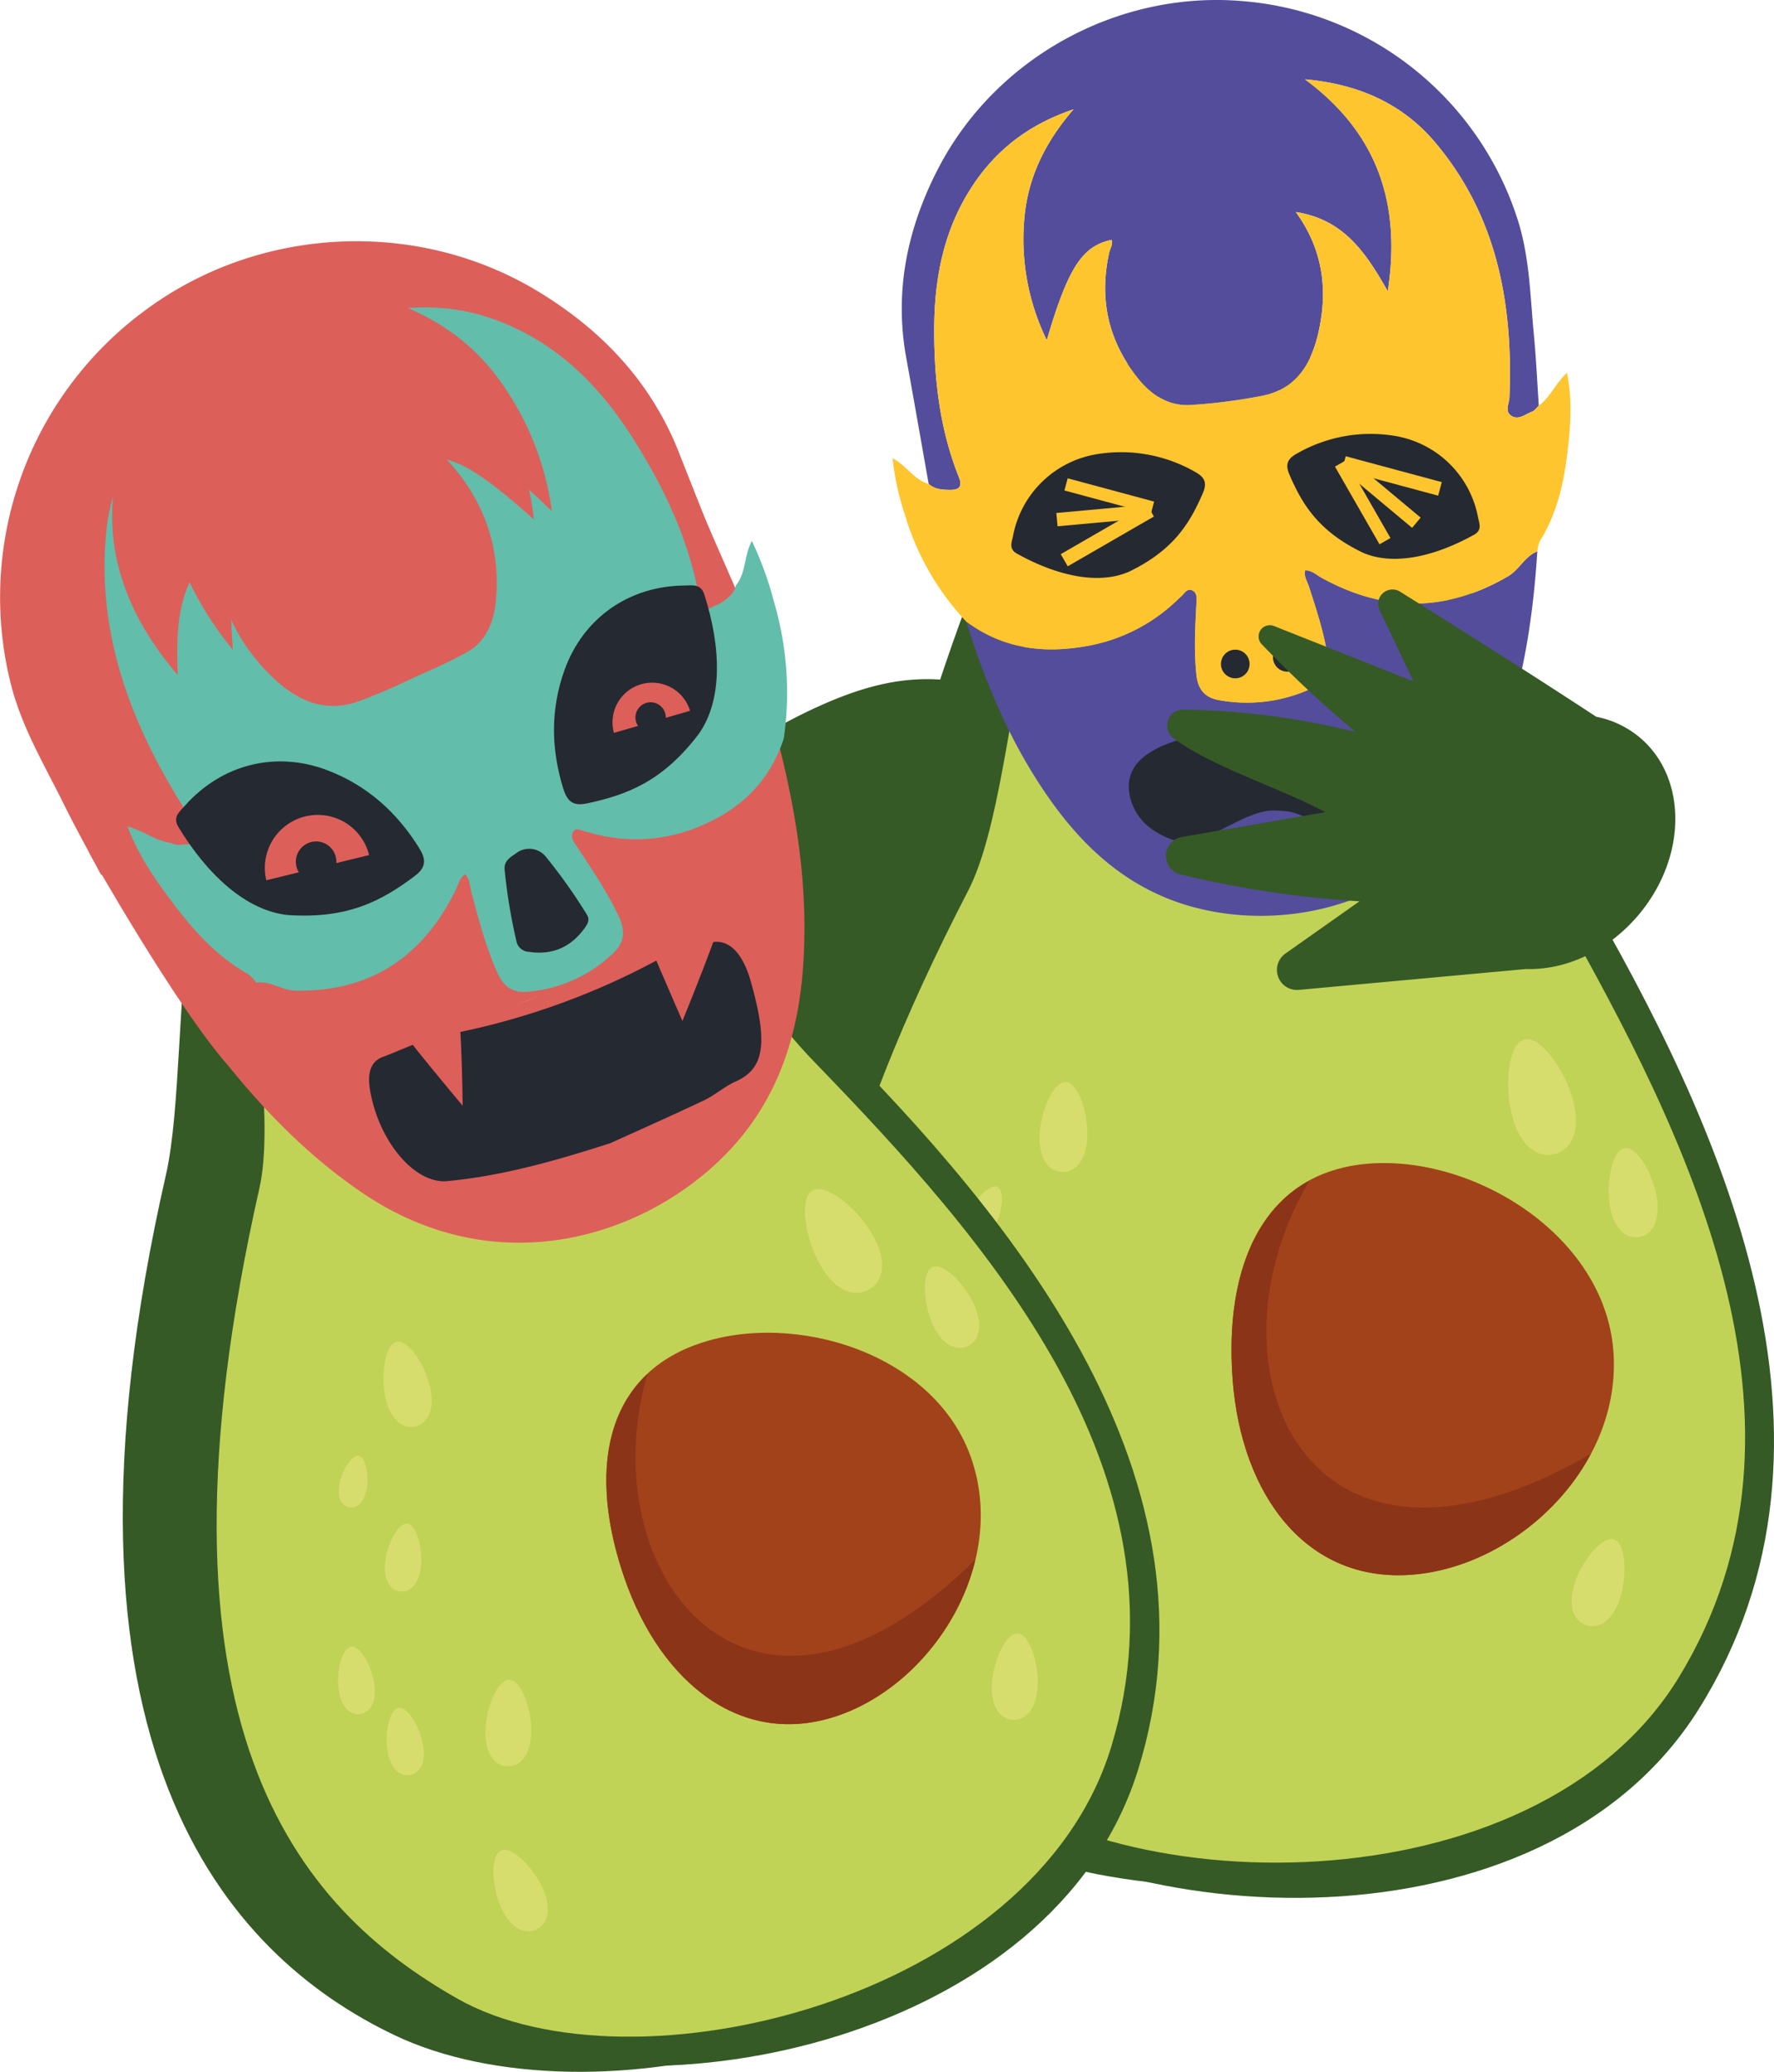 <svg id="Group_243" data-name="Group 243" xmlns="http://www.w3.org/2000/svg" xmlns:xlink="http://www.w3.org/1999/xlink" width="465.291" height="543.043" viewBox="0 0 465.291 543.043">
  <defs>
    <clipPath id="clip-path">
      <rect id="Rectangle_101" data-name="Rectangle 101" width="465.291" height="543.043" fill="none"/>
    </clipPath>
  </defs>
  <g id="Group_242" data-name="Group 242" clip-path="url(#clip-path)">
    <path id="Path_1541" data-name="Path 1541" d="M36.517,99.22c-4.156-13.06-2.22-25.339,5-32.038A135.728,135.728,0,0,1,79.384,42.312c9.053-3.967,18.774-7.018,29.6-6.485,14.245.7,29.544,7.545,44.3,15.449s29.425,17,44.267,21.576l42.405-.343c3.559-.03,6.505,5.768,4.056,7.983l-10.845,9.8a186.806,186.806,0,0,1,33.207,8.969c3.8,1.4,4.987,7.51,1.543,7.943l-24.547,2.7c8.61,5.669,22.3,11.7,30.5,18.5,2.648,2.195,2.329,6.256-.448,5.938a135.888,135.888,0,0,1-31.754-7.874q10.7,9.69,20.794,20.411c1.876,2,.821,4.788-1.374,3.643L233.61,136.17l9.337,15.842c1.692,2.867-.309,5.37-2.827,3.529-13.986-10.218-27.976-20.5-41.972-31.1-24.806-3.34-51.946-15.359-73.92-9.755-10.925,2.787-19.689,9.795-27.673,17.47-.169.164-.343.328-.513.493-16.728,16.191-49.5-1.563-59.188-32.356-.114-.358-.224-.712-.338-1.07" transform="translate(136.642 142.245)" fill="#355a26"/>
    <path id="Path_1542" data-name="Path 1542" d="M80.518,150.906C97.584,118.166,109.5,24.537,165.452,18.828c78.006-7.963,43.948,72.268,81.331,138.02,34.681,61,72.467,144.4,28.932,215.071-40.3,65.424-149.622,59.486-194.262,21.81C42.6,360.945,6.593,292.714,80.518,150.906" transform="translate(149.589 72.696)" fill="#355a26"/>
    <path id="Path_1543" data-name="Path 1543" d="M83.893,153.925c17.32-32.695,8.7-129.763,65.857-135.273,79.679-7.685,65.623,75.9,104.067,141.828,35.661,61.164,74.582,144.749,30.35,215.31C243.226,441.1,131.49,434.763,85.74,396.9,45.918,363.954,8.873,295.548,83.893,153.925" transform="translate(161.374 72.216)" fill="#355a26"/>
    <path id="Path_1544" data-name="Path 1544" d="M84.466,152.72c16-30.858,10.865-121.611,53.439-130.46,78.161-16.245,67.146,73.97,102.021,135.86,32.356,57.416,71.755,134.084,30.963,200.712C233.128,420.5,119.963,418.458,80.7,380.2c-35.8-34.88-65.529-93.824,3.763-227.484" transform="translate(169.402 80.876)" fill="#c1d356"/>
    <path id="Path_1545" data-name="Path 1545" d="M165.057,110.464c2.354,30.281-25.269,56.55-52.842,58.69s-44.645-20.655-47-50.936S73.373,63.539,100.947,61.4s61.756,18.784,64.11,49.064" transform="translate(258.103 243.594)" fill="#a2421a"/>
    <path id="Path_1546" data-name="Path 1546" d="M65.215,114.542c2.354,30.281,19.431,53.076,47,50.936,18.8-1.458,37.612-14.155,46.939-31.679-74.96,43.321-102.887-22.78-73.791-71.626-15.912,8.65-21.989,28.683-20.147,52.369" transform="translate(258.103 247.269)" fill="#8c3418"/>
    <path id="Path_1547" data-name="Path 1547" d="M96.458,70.666c2.15,7.993-.324,13.01-4.718,14.19s-9.048-1.916-11.2-9.914-1.005-19.018,3.126-20.127,10.641,7.859,12.791,15.852" transform="translate(316.095 217.629)" fill="#d6dd6d"/>
    <path id="Path_1548" data-name="Path 1548" d="M97.391,73.451c.986,6.2-1.274,9.785-4.678,10.328s-6.674-2.16-7.66-8.362S85.794,61,89,60.486s7.4,6.764,8.391,12.965" transform="translate(337.156 240.46)" fill="#d6dd6d"/>
    <path id="Path_1549" data-name="Path 1549" d="M66.4,98.384c.985,6.2-1.274,9.785-4.678,10.328s-6.674-2.16-7.66-8.362.742-14.419,3.947-14.931,7.4,6.769,8.391,12.965" transform="translate(213.894 339.622)" fill="#d6dd6d"/>
    <path id="Path_1550" data-name="Path 1550" d="M67.287,71.364c-.269,6.271-3.2,9.337-6.644,9.188S54.535,77.1,54.8,70.832s3.6-13.981,6.844-13.846,5.908,8.108,5.639,14.379" transform="translate(217.887 226.631)" fill="#d6dd6d"/>
    <path id="Path_1551" data-name="Path 1551" d="M68.006,91.815c-1.712,6.037-5.271,8.342-8.591,7.4s-5.141-4.768-3.434-10.805,6.744-12.771,9.865-11.885,3.872,9.247,2.16,15.29" transform="translate(220.054 304.035)" fill="#d6dd6d"/>
    <path id="Path_1552" data-name="Path 1552" d="M95.529,96.514c-1.931,5.973-5.574,8.143-8.854,7.082s-4.967-4.952-3.036-10.93,7.207-12.512,10.293-11.512,3.529,9.387,1.6,15.359" transform="translate(329.388 322.355)" fill="#d6dd6d"/>
    <path id="Path_1553" data-name="Path 1553" d="M53.135,75.536c-1.732,4.624-.547,7.739,2,8.69s5.48-.622,7.207-5.246,1.682-11.228-.707-12.124-6.764,4.056-8.5,8.68" transform="translate(208.069 265.476)" fill="#d6dd6d"/>
    <path id="Path_1554" data-name="Path 1554" d="M48.347,82.925c-.617,4.9,1.254,7.66,3.947,7.993s5.186-1.871,5.8-6.769S57.137,72.837,54.6,72.518s-5.644,5.51-6.256,10.407" transform="translate(191.813 288.363)" fill="#d6dd6d"/>
    <path id="Path_1555" data-name="Path 1555" d="M50.039,87.05c-.433,4.917,1.538,7.605,4.24,7.844s5.112-2.061,5.549-6.978-1.379-11.273-3.917-11.5-5.44,5.714-5.873,10.631" transform="translate(198.772 303.902)" fill="#d6dd6d"/>
    <path id="Path_1556" data-name="Path 1556" d="M51.864,68.7c-1.613,3.424-.906,5.878.976,6.764s4.226-.129,5.838-3.554,1.991-8.471.224-9.307-5.425,2.673-7.038,6.1" transform="translate(202.705 248.475)" fill="#d6dd6d"/>
    <path id="Path_1557" data-name="Path 1557" d="M70.555,27.677c5.465,10.8,10.576,20.511,14.429,30.828.846,2.265.294,3.877-1.916,4.8a29.269,29.269,0,0,1-15.832,1.966c-2.847-.413-3.15-2.479-2.827-4.718.886-6.1,1.772-12.2,2.877-18.256.821-4.5,1.986-8.939,3.27-14.618" transform="translate(255.749 110.075)" fill="#252931"/>
    <path id="Path_1558" data-name="Path 1558" d="M144.025,35.917c-1.334-.737-2.489-1.911-4.211-1.9-.378,1.623.552,2.862.985,4.206,2.021,6.246,4.086,12.453,5.012,19.018.533,3.778-.846,6.107-4.051,7.605a40.354,40.354,0,0,1-24.6,3.18c-3.539-.622-5.425-2.732-5.843-6.411-.717-6.286-.353-12.552-.035-18.828.065-1.279.309-2.832-1.065-3.5s-2.041.8-2.9,1.538c-.692.592-1.319,1.269-2.006,1.876A45.481,45.481,0,0,1,83.05,53.775c-11.627,2.17-22.427.906-32.132-6.321,5.276,16.9,12.159,33.043,22.566,47.487,7.9,10.955,17.51,19.963,30.251,25.09,26.105,10.507,67.41,4.275,84.646-34.327,8.063-18.062,11.049-37.164,12.333-56.669-3.3,1.294-4.708,4.788-7.66,6.52-16.285,9.546-32.615,9.457-49.03.363" transform="translate(202.507 115.472)" fill="#544d9b"/>
    <path id="Path_1559" data-name="Path 1559" d="M209.142,57.823A82.74,82.74,0,0,0,137.039.3C104.185-2.565,71.873,15.2,56.867,44.569,48.939,60.082,45.524,76.417,48.7,93.822c2.006,11,3.922,22.014,5.878,33.023,1.6,1.418,3.623,1.533,5.574,1.553,2.21.015,3.434-.627,2.334-3.374-4.962-12.4-6.49-25.458-6.46-38.672.03-12.6,2.2-24.791,8.889-35.81,6.291-10.362,15.036-17.609,27.663-21.894C84.8,37.655,80.424,47.032,79.618,57.9A60.16,60.16,0,0,0,85.56,89.169c5.584-19.037,9.352-24.746,17.032-26.3.324,1.234-.418,2.265-.667,3.379-2.742,12.358-.149,23.5,7.869,33.262,3.484,4.245,8.063,7.068,13.692,6.634A146.186,146.186,0,0,0,142.3,103.7c10.084-2.12,13.592-10.492,15.1-19.6,1.652-10.049-.04-19.58-6.515-28.514,12.891,1.961,18.585,11.144,24.109,20.735,3.434-22.357-2.24-41.166-21.725-55.53,14.414,1.289,25.831,6.575,34.377,16.8,16.1,19.276,20.227,42.226,19.261,66.554-.065,1.628-1.289,3.608.423,4.793,1.921,1.319,3.743-.393,5.525-1.05.682-.254,1.17-1.03,1.747-1.563-.418-6.167-.7-12.348-1.284-18.495-.966-10.054-1.09-20.192-4.176-30" transform="translate(188.998 0.001)" fill="#544d9b"/>
    <path id="Path_1560" data-name="Path 1560" d="M98,58.993c-9.178-.328-18.983,10.89-27.673,7.436C65.441,64.487,61.573,61.486,60,56.116c-1.413-4.828.09-8.944,4.325-11.855,5.594-3.847,12.079-4.758,18.5-5.286a99.1,99.1,0,0,1,37.513,3.683,41.57,41.57,0,0,1,6.948,3c4.31,2.245,7.655,5.48,7.281,10.711-.373,5.306-3.544,9.088-8.287,11.313-8.481,3.967-16.858-7.734-25.916-8.551-.786-.075-1.578-.09-2.369-.134" transform="translate(236.576 153.446)" fill="#252931"/>
    <path id="Path_1561" data-name="Path 1561" d="M223.927,81.087c-3.031,2.867-4.4,6.465-7.4,8.62-.572.538-1.06,1.314-1.742,1.568-1.782.657-3.608,2.369-5.525,1.045-1.717-1.18-.493-3.165-.428-4.788.971-24.328-3.16-47.283-19.261-66.554-8.541-10.228-19.958-15.514-34.377-16.8,19.49,14.364,25.159,33.172,21.73,55.53-5.525-9.591-11.218-18.779-24.114-20.74,6.48,8.939,8.172,18.47,6.515,28.519-1.5,9.113-5.012,17.48-15.091,19.6a146.186,146.186,0,0,1-18.819,2.449c-5.629.433-10.213-2.394-13.7-6.634-8.013-9.765-10.611-20.9-7.864-33.267.249-1.115.99-2.14.667-3.379-7.685,1.553-11.447,7.262-17.032,26.3A60.169,60.169,0,0,1,81.551,41.3c.806-10.87,5.181-20.247,12.96-29.255C81.885,16.325,73.14,23.567,66.849,33.934,60.16,44.954,57.99,57.142,57.96,69.745c-.03,13.214,1.5,26.269,6.46,38.672,1.095,2.747-.124,3.389-2.334,3.374-1.951-.02-3.972-.134-5.574-1.553-3.877-1.1-5.873-4.927-9.476-6.714a70.675,70.675,0,0,0,3.225,14.752,69.846,69.846,0,0,0,16.1,28.041c9.705,7.222,20.5,8.491,32.132,6.321a45.544,45.544,0,0,0,22.263-11.069c.687-.607,1.309-1.284,2.006-1.881.856-.732,1.538-2.19,2.892-1.533,1.379.662,1.135,2.215,1.07,3.5-.319,6.276-.682,12.537.035,18.828.418,3.678,2.3,5.788,5.843,6.411a40.391,40.391,0,0,0,24.6-3.18c3.2-1.5,4.584-3.827,4.051-7.61-.926-6.56-2.991-12.766-5.012-19.013-.433-1.344-1.364-2.583-.985-4.206,1.722-.02,2.877,1.155,4.211,1.9,16.415,9.093,32.74,9.183,49.025-.363,2.956-1.732,4.365-5.226,7.665-6.52a8.838,8.838,0,0,1,.642-2.638c4.2-6.724,6.087-14.2,7.068-21.919.911-7.222,1.623-14.483.06-22.253" transform="translate(187.064 16.608)" fill="#ffc52f"/>
    <path id="Path_1562" data-name="Path 1562" d="M84.151,55.152c-7.958,3.489-18.823,1.145-29.39-4.738-2.16-1.209-1.394-2.892-1.04-4.559a26.774,26.774,0,0,1,22.75-21.616,39,39,0,0,1,24.781,4.619c2.533,1.364,3.569,2.727,2.255,5.744-3.414,7.869-7.66,14.916-19.356,20.551" transform="translate(211.963 94.695)" fill="#252931"/>
    <path id="Path_1563" data-name="Path 1563" d="M87.626,53.986c7.914,3.469,18.7,1.145,29.2-4.693,2.15-1.2,1.389-2.872,1.045-4.529a26.622,26.622,0,0,0-22.6-21.491,38.785,38.785,0,0,0-24.617,4.579c-2.523,1.354-3.554,2.708-2.25,5.709,3.389,7.819,7.605,14.822,19.222,20.426" transform="translate(269.801 90.863)" fill="#252931"/>
    <path id="Path_1564" data-name="Path 1564" d="M71.818,37.489a3.753,3.753,0,1,1-4.2-3.245,3.751,3.751,0,0,1,4.2,3.245" transform="translate(255.895 136.068)" fill="#252931"/>
    <path id="Path_1565" data-name="Path 1565" d="M74.56,37.138a3.753,3.753,0,1,1-4.2-3.245,3.754,3.754,0,0,1,4.2,3.245" transform="translate(266.8 134.672)" fill="#252931"/>
    <path id="Path_1566" data-name="Path 1566" d="M17.781,180.559C25.669,145.973,13.943,56.037,64.566,37.1c70.571-26.4,58.456,56.475,109.218,108.491,47.093,48.253,102.529,116.574,79.271,192.878C231.528,409.1,128.462,430.2,77.79,406.052,33.693,385.034-16.4,330.38,17.781,180.559" transform="translate(25.734 127.405)" fill="#355a26"/>
    <path id="Path_1567" data-name="Path 1567" d="M21.082,179.062C29.219,144.451-2.435,56.321,49.357,37.279c72.193-26.548,79.485,54.569,131.276,106.49,48.044,48.169,104.579,116.39,80.649,192.754-22.153,70.685-127.559,92-179.311,67.953-45.038-20.934-96.133-75.493-60.89-225.414" transform="translate(37.146 127.573)" fill="#355a26"/>
    <path id="Path_1568" data-name="Path 1568" d="M22.625,176.088C29.981,143.508,3.109,60.4,40.527,41.806c68.7-34.138,80.43,52.4,127.922,101.439,44.057,45.491,99.358,107.167,77.663,179.037C226.03,388.805,120.34,414.462,74.531,388.467,32.753,364.761-9.234,317.21,22.625,176.088" transform="translate(45.407 135.375)" fill="#c1d356"/>
    <path id="Path_1569" data-name="Path 1569" d="M127.676,103.08c9.561,27.573-9.715,58.72-34.825,67.425s-46.531-8.327-56.092-35.9S31.025,81.793,56.13,73.088s61.985,2.419,71.546,29.992" transform="translate(127.068 279.133)" fill="#a2421a"/>
    <path id="Path_1570" data-name="Path 1570" d="M36.741,125.946c9.561,27.573,30.988,44.6,56.092,35.9,17.126-5.938,31.515-22.317,35.92-40.877C69.62,179.49,27.563,124.851,42.714,72.362c-12.682,11.915-13.453,32.013-5.973,53.584" transform="translate(127.081 287.792)" fill="#8c3418"/>
    <path id="Path_1571" data-name="Path 1571" d="M60.151,74.609c3.947,6.908,2.867,12.174-.931,14.339s-8.879.423-12.821-6.485-5.569-17.435-2-19.47S56.2,67.7,60.151,74.609" transform="translate(168.716 249.058)" fill="#d6dd6d"/>
    <path id="Path_1572" data-name="Path 1572" d="M61.7,76.872c2.429,5.52,1.2,9.407-1.837,10.741s-6.729-.383-9.158-5.908-2.817-13.583.035-14.837,8.531,4.484,10.96,10" transform="translate(193.851 265.25)" fill="#d6dd6d"/>
    <path id="Path_1573" data-name="Path 1573" d="M38.961,107.6c2.429,5.52,1.2,9.407-1.837,10.741s-6.729-.383-9.153-5.908S25.149,98.848,28,97.593s8.531,4.484,10.96,10" transform="translate(103.42 387.447)" fill="#d6dd6d"/>
    <path id="Path_1574" data-name="Path 1574" d="M32.447,82.693c1.279,5.9-.7,9.457-3.942,10.158s-6.515-1.717-7.794-7.615S20.661,71.36,23.7,70.7s7.466,6.1,8.745,11.99" transform="translate(80.375 281.015)" fill="#d6dd6d"/>
    <path id="Path_1575" data-name="Path 1575" d="M37.591,102.147c-.119,6.032-2.867,9.038-6.182,8.974s-5.943-3.18-5.823-9.213S28.742,88.4,31.857,88.46s5.853,7.655,5.734,13.687" transform="translate(101.743 351.816)" fill="#d6dd6d"/>
    <path id="Path_1576" data-name="Path 1576" d="M64.287,99.912c-.338,6.022-3.2,8.929-6.51,8.74s-5.818-3.394-5.48-9.417,3.653-13.388,6.764-13.209,5.564,7.864,5.226,13.886" transform="translate(207.871 342.121)" fill="#d6dd6d"/>
    <path id="Path_1577" data-name="Path 1577" d="M20.357,90.39c-.483,4.718,1.374,7.326,3.972,7.6s4.942-1.916,5.425-6.634-1.175-10.85-3.613-11.1-5.3,5.42-5.783,10.138" transform="translate(80.658 319.137)" fill="#d6dd6d"/>
    <path id="Path_1578" data-name="Path 1578" d="M17.961,97.925c.622,4.7,3.031,6.814,5.619,6.47s4.37-3.006,3.748-7.71S23.68,86.4,21.246,86.727s-3.907,6.5-3.285,11.2" transform="translate(70.866 344.869)" fill="#d6dd6d"/>
    <path id="Path_1579" data-name="Path 1579" d="M20.615,101.274c.8,4.678,3.28,6.694,5.853,6.261s4.25-3.165,3.454-7.839-4.022-10.143-6.44-9.735-3.658,6.634-2.867,11.313" transform="translate(81.043 357.701)" fill="#d6dd6d"/>
    <path id="Path_1580" data-name="Path 1580" d="M18.034,84.069c-.667,3.574.587,5.684,2.553,6.052s3.9-1.15,4.564-4.728-.214-8.362-2.061-8.7S18.7,80.5,18.034,84.069" transform="translate(71.006 304.918)" fill="#d6dd6d"/>
    <path id="Path_1581" data-name="Path 1581" d="M68.389,83.289c.841-1.5,1.249-3.315,2.912-4.315,1.324,1.329,1.17,3.066,1.553,4.619,1.772,7.187,3.479,14.364,6.49,21.2,1.732,3.942,4.44,5.355,8.4,4.888A45.509,45.509,0,0,0,113.223,98.12c3.026-2.7,3.579-5.843,1.8-9.616-3.051-6.455-7.122-12.249-11.154-18.077-.821-1.195-1.976-2.533-1.055-3.987s2.434-.448,3.688-.249c1.02.154,2.021.438,3.041.612a51.292,51.292,0,0,0,27.922-2.613C149.9,59.359,159.5,51.739,164.512,39.037c4.982,19.341,7.968,38.916,6.57,58.944-1.065,15.2-4.932,29.539-14.1,42.027-18.789,25.577-62.095,44.142-101.548,17.365-18.46-12.532-32.67-29.071-45.486-47.009,3.927-.722,7.356,1.792,11.218,1.7,21.282-.523,36.885-10.3,47.223-28.773" transform="translate(39.564 155.255)" fill="#dd5f5a"/>
    <path id="Path_1582" data-name="Path 1582" d="M18.95,170.589s22.735,40.23,36.218,55.43S194.428,183.8,194.428,183.8l-2.334-74.109L176.167,73.277,149.43,39.119,103.72,13.357,40.994,37.929,21.628,55.991,1.147,85.57l.065,38.209Z" transform="translate(4.562 53.122)" fill="#dd5f5a"/>
    <path id="Path_1583" data-name="Path 1583" d="M24.483,175.539c5.311,6.918,11.263,13.1,18.739,17.3a10.474,10.474,0,0,1,2.08,2.195c3.564-.552,6.794,2.051,10.313,2.11,19.416.328,33.282-8.665,41.992-26.389.707-1.443,1.01-3.205,2.489-4.126,1.259,1.359,1.19,3.061,1.6,4.594,1.906,7.132,3.748,14.249,6.764,21.083,1.742,3.942,4.265,5.435,7.869,5.131a36.7,36.7,0,0,0,22.81-10.347c2.653-2.533,3.036-5.6,1.259-9.377-3.041-6.455-6.983-12.3-10.9-18.186-.8-1.2-1.906-2.568-1.12-3.962.776-1.374,2.2-.338,3.36-.095.936.2,1.861.508,2.8.722a42.966,42.966,0,0,0,25.4-1.463c11.164-4.25,19.635-11.363,23.711-23.626a84.031,84.031,0,0,0-2.553-35.84,89.077,89.077,0,0,0-5.808-16c-2.041,3.693-1.523,8.466-4.181,11.646-.547,2.245-2.2,3.459-3.852,4.539-1.871,1.219-3.29,1.269-3.947-1.981-2.966-14.678-9.243-28.111-16.937-40.847C139.026,40.485,130.1,29.9,118.008,22.916c-11.378-6.57-23.034-8.79-36.283-6.042,11.86,4.455,21.028,11.114,28.026,21.168a75.4,75.4,0,0,1,13.08,33.411C107.024,56.128,100.5,52.669,93.053,55.361c.443,1.369,1.672,1.956,2.528,2.9,9.511,10.432,13.767,22.6,12.6,36.393-.508,6-2.767,11.218-7.819,13.871a132.263,132.263,0,0,1-17.46,7.9c-9.82,3.449-17.669-2.713-24.239-10.691C51.429,96.94,47.338,86.822,47.672,74.668c-9.85,8.924-9.367,20.894-8.516,33.163-15.9-19.7-21.979-40.952-13.707-65.439-11.537,9.1-18.2,20.436-19.54,34.964-2.533,27.379,7.262,51.782,22.208,74.731,1,1.533,3.19,2.782,2.414,4.858-.866,2.319-3.414,1.662-5.311,2a6.7,6.7,0,0,1-2.4-.562c-3.8-.448-7.058-3.175-11.3-4.285,3.18,8.352,8,14.971,12.965,21.441" transform="translate(21.914 62.522)" fill="#62bdaa"/>
    <path id="Path_1584" data-name="Path 1584" d="M2.892,128.959A93.321,93.321,0,0,1,37.856,30.98C67.659,8.717,109.188,6.557,141.022,25.8c16.818,10.163,29.793,23.8,37.089,42.375,4.609,11.736,9.317,23.432,13.976,35.148-.692,2.314-2.563,3.628-4.425,4.8-2.105,1.329-3.658,1.438-4.236-1.847-2.608-14.842-8.9-28.265-16.783-40.917C159.134,53.3,149.812,42.9,136.851,36.31c-12.184-6.2-24.876-7.953-39.528-4.564C110.134,35.763,119.9,42.153,127.131,52.1A67.872,67.872,0,0,1,140,85.608c-16.663-14.941-23.666-18.176-31.953-15.1.423,1.379,1.747,1.921,2.648,2.842,9.974,10.223,14.1,22.442,12.214,36.567-.816,6.137-3.529,11.567-9.188,14.5a165.183,165.183,0,0,1-19.5,8.829c-10.93,3.952-19.266-1.986-26.12-9.835-7.555-8.65-11.592-18.794-10.691-31.211-11.2,9.541-11.2,21.73-10.8,34.208-16.569-19.4-22.3-40.8-12.149-66.146C21.407,70.055,13.6,81.905,11.487,96.787c-3.987,28.041,5.684,52.5,21.063,75.254,1.025,1.518,3.379,2.693,2.434,4.848-1.055,2.4-3.817,1.847-5.918,2.275a7.535,7.535,0,0,1-2.6-.463c-3.26-6.162-6.669-12.249-9.755-18.5-5.047-10.208-10.95-20-13.816-31.241" transform="translate(0 50.526)" fill="#dd5f5a"/>
    <path id="Path_1585" data-name="Path 1585" d="M67.243,69.664c6.107-8.725,5.9-22.332,1.379-36.437-.926-2.887-3.136-2.374-5.221-2.354-14.548.124-26.523,8.5-31.44,22.133-3.683,10.218-3.554,20.5-.413,30.863,1.025,3.379,2.414,4.947,6.356,4.1,10.273-2.21,19.759-5.614,29.34-18.306" transform="translate(116.109 122.597)" fill="#252931"/>
    <path id="Path_1586" data-name="Path 1586" d="M38.5,80.355C27.82,79.22,17.612,70.062,9.888,57.286c-1.583-2.618.269-3.957,1.662-5.53,9.725-10.98,24.02-14.533,37.637-9.252,10.208,3.962,17.938,10.87,23.736,20.122,1.891,3.016,2.16,5.107-1.09,7.54C63.352,76.513,54.487,81.47,38.5,80.355" transform="translate(36.907 159.472)" fill="#252931"/>
    <path id="Path_1587" data-name="Path 1587" d="M48.229,62.03c.732,1.259.189,2.3-.538,3.32-3.618,5.082-8.471,7.277-14.7,6.361a3.487,3.487,0,0,1-3.31-2.9,144.962,144.962,0,0,1-3.076-18.639c-.219-2.3,1.493-3.23,2.956-4.26a5.619,5.619,0,0,1,8.028,1.085A142.066,142.066,0,0,1,48.229,62.03" transform="translate(105.748 177.778)" fill="#252931"/>
    <path id="Path_1588" data-name="Path 1588" d="M82.741,102.373c-16.653,5.37-29.4,8.655-42.748,9.949-8.506.826-17.883-10.253-20.252-23.592-.931-5.256.433-7.879,3.315-8.954,5.4-2.021,10.606-4.728,16.29-5.749A191.6,191.6,0,0,0,94.074,54.906c4.509-2.339,9.536-3.459,14.379-4.967,4.972-1.543,8.879,2.21,11.094,10,4.6,16.21,3.6,22.91-3.937,26.264-2.936,1.314-5.495,3.633-8.421,5.007-9.412,4.44-18.918,8.65-24.448,11.159" transform="translate(77.358 197.255)" fill="#252931"/>
    <path id="Path_1589" data-name="Path 1589" d="M32.685,49.226a10.4,10.4,0,0,1,19.973-5.8" transform="translate(128.339 142.876)" fill="#dd5f5a"/>
    <path id="Path_1590" data-name="Path 1590" d="M41.342,41.868a3.979,3.979,0,1,0-4.778,2.971,3.976,3.976,0,0,0,4.778-2.971" transform="translate(133.181 147.088)" fill="#252931"/>
    <path id="Path_1591" data-name="Path 1591" d="M14.357,60.091a13.878,13.878,0,0,1,26.956-6.615" transform="translate(55.497 170.638)" fill="#dd5f5a"/>
    <path id="Path_1592" data-name="Path 1592" d="M26.02,51.048a5.311,5.311,0,1,0-6.54,3.693,5.309,5.309,0,0,0,6.54-3.693" transform="translate(62.01 176.237)" fill="#252931"/>
    <rect id="Rectangle_95" data-name="Rectangle 95" width="3.306" height="23.477" transform="translate(279.183 128.559) rotate(-74.921)" fill="#ffc52f"/>
    <rect id="Rectangle_96" data-name="Rectangle 96" width="24.824" height="3.499" transform="translate(277.066 134.457) rotate(-5.211)" fill="#ffc52f"/>
    <rect id="Rectangle_97" data-name="Rectangle 97" width="26.091" height="3.673" transform="translate(278.213 145.251) rotate(-29.998)" fill="#ffc52f"/>
    <rect id="Rectangle_98" data-name="Rectangle 98" width="3.306" height="23.477" transform="translate(350.139 122.305) rotate(-29.853)" fill="#ffc52f"/>
    <rect id="Rectangle_99" data-name="Rectangle 99" width="3.495" height="24.824" transform="matrix(0.641, -0.768, 0.768, 0.641, 351.309, 122.442)" fill="#ffc52f"/>
    <rect id="Rectangle_100" data-name="Rectangle 100" width="3.675" height="26.09" transform="matrix(0.26, -0.966, 0.966, 0.26, 352, 123.137)" fill="#ffc52f"/>
    <path id="Path_1593" data-name="Path 1593" d="M20.983,60.692c-.627.418,16.977,21.382,16.977,21.382S37.686,50.619,35.521,52.3s-14.538,8.391-14.538,8.391" transform="translate(83.387 207.748)" fill="#dd5f5a"/>
    <path id="Path_1594" data-name="Path 1594" d="M33.793,52.752c-.627,0,10.9,26.2,10.9,26.2S57.6,47.57,55.757,47.436s-21.964,5.316-21.964,5.316" transform="translate(134.299 188.649)" fill="#dd5f5a"/>
    <path id="Path_1595" data-name="Path 1595" d="M96.279,136.007l59.6-5.47c10.313.333,21.5-4.639,29.564-14.23,12.7-15.111,12.816-35.915.259-46.471a25.392,25.392,0,0,0-11.4-5.42c-17.086-11.2-34.257-22.034-51.448-32.784a3.757,3.757,0,0,0-5.385,4.8l8.9,18.724-36.6-14.528a2.944,2.944,0,0,0-3.23,4.753,306.269,306.269,0,0,0,24.6,23.009,197.969,197.969,0,0,0-45.1-5.848,4.18,4.18,0,0,0-2.588,7.525c10.1,7.51,28.7,13.334,39.782,19.361l-37.7,6.525a5.01,5.01,0,0,0-.254,9.795,266.33,266.33,0,0,0,46.929,7.038l-19.431,13.7a5.251,5.251,0,0,0,3.5,9.521" transform="translate(244.365 123.45)" fill="#355a26"/>
  </g>
</svg>
